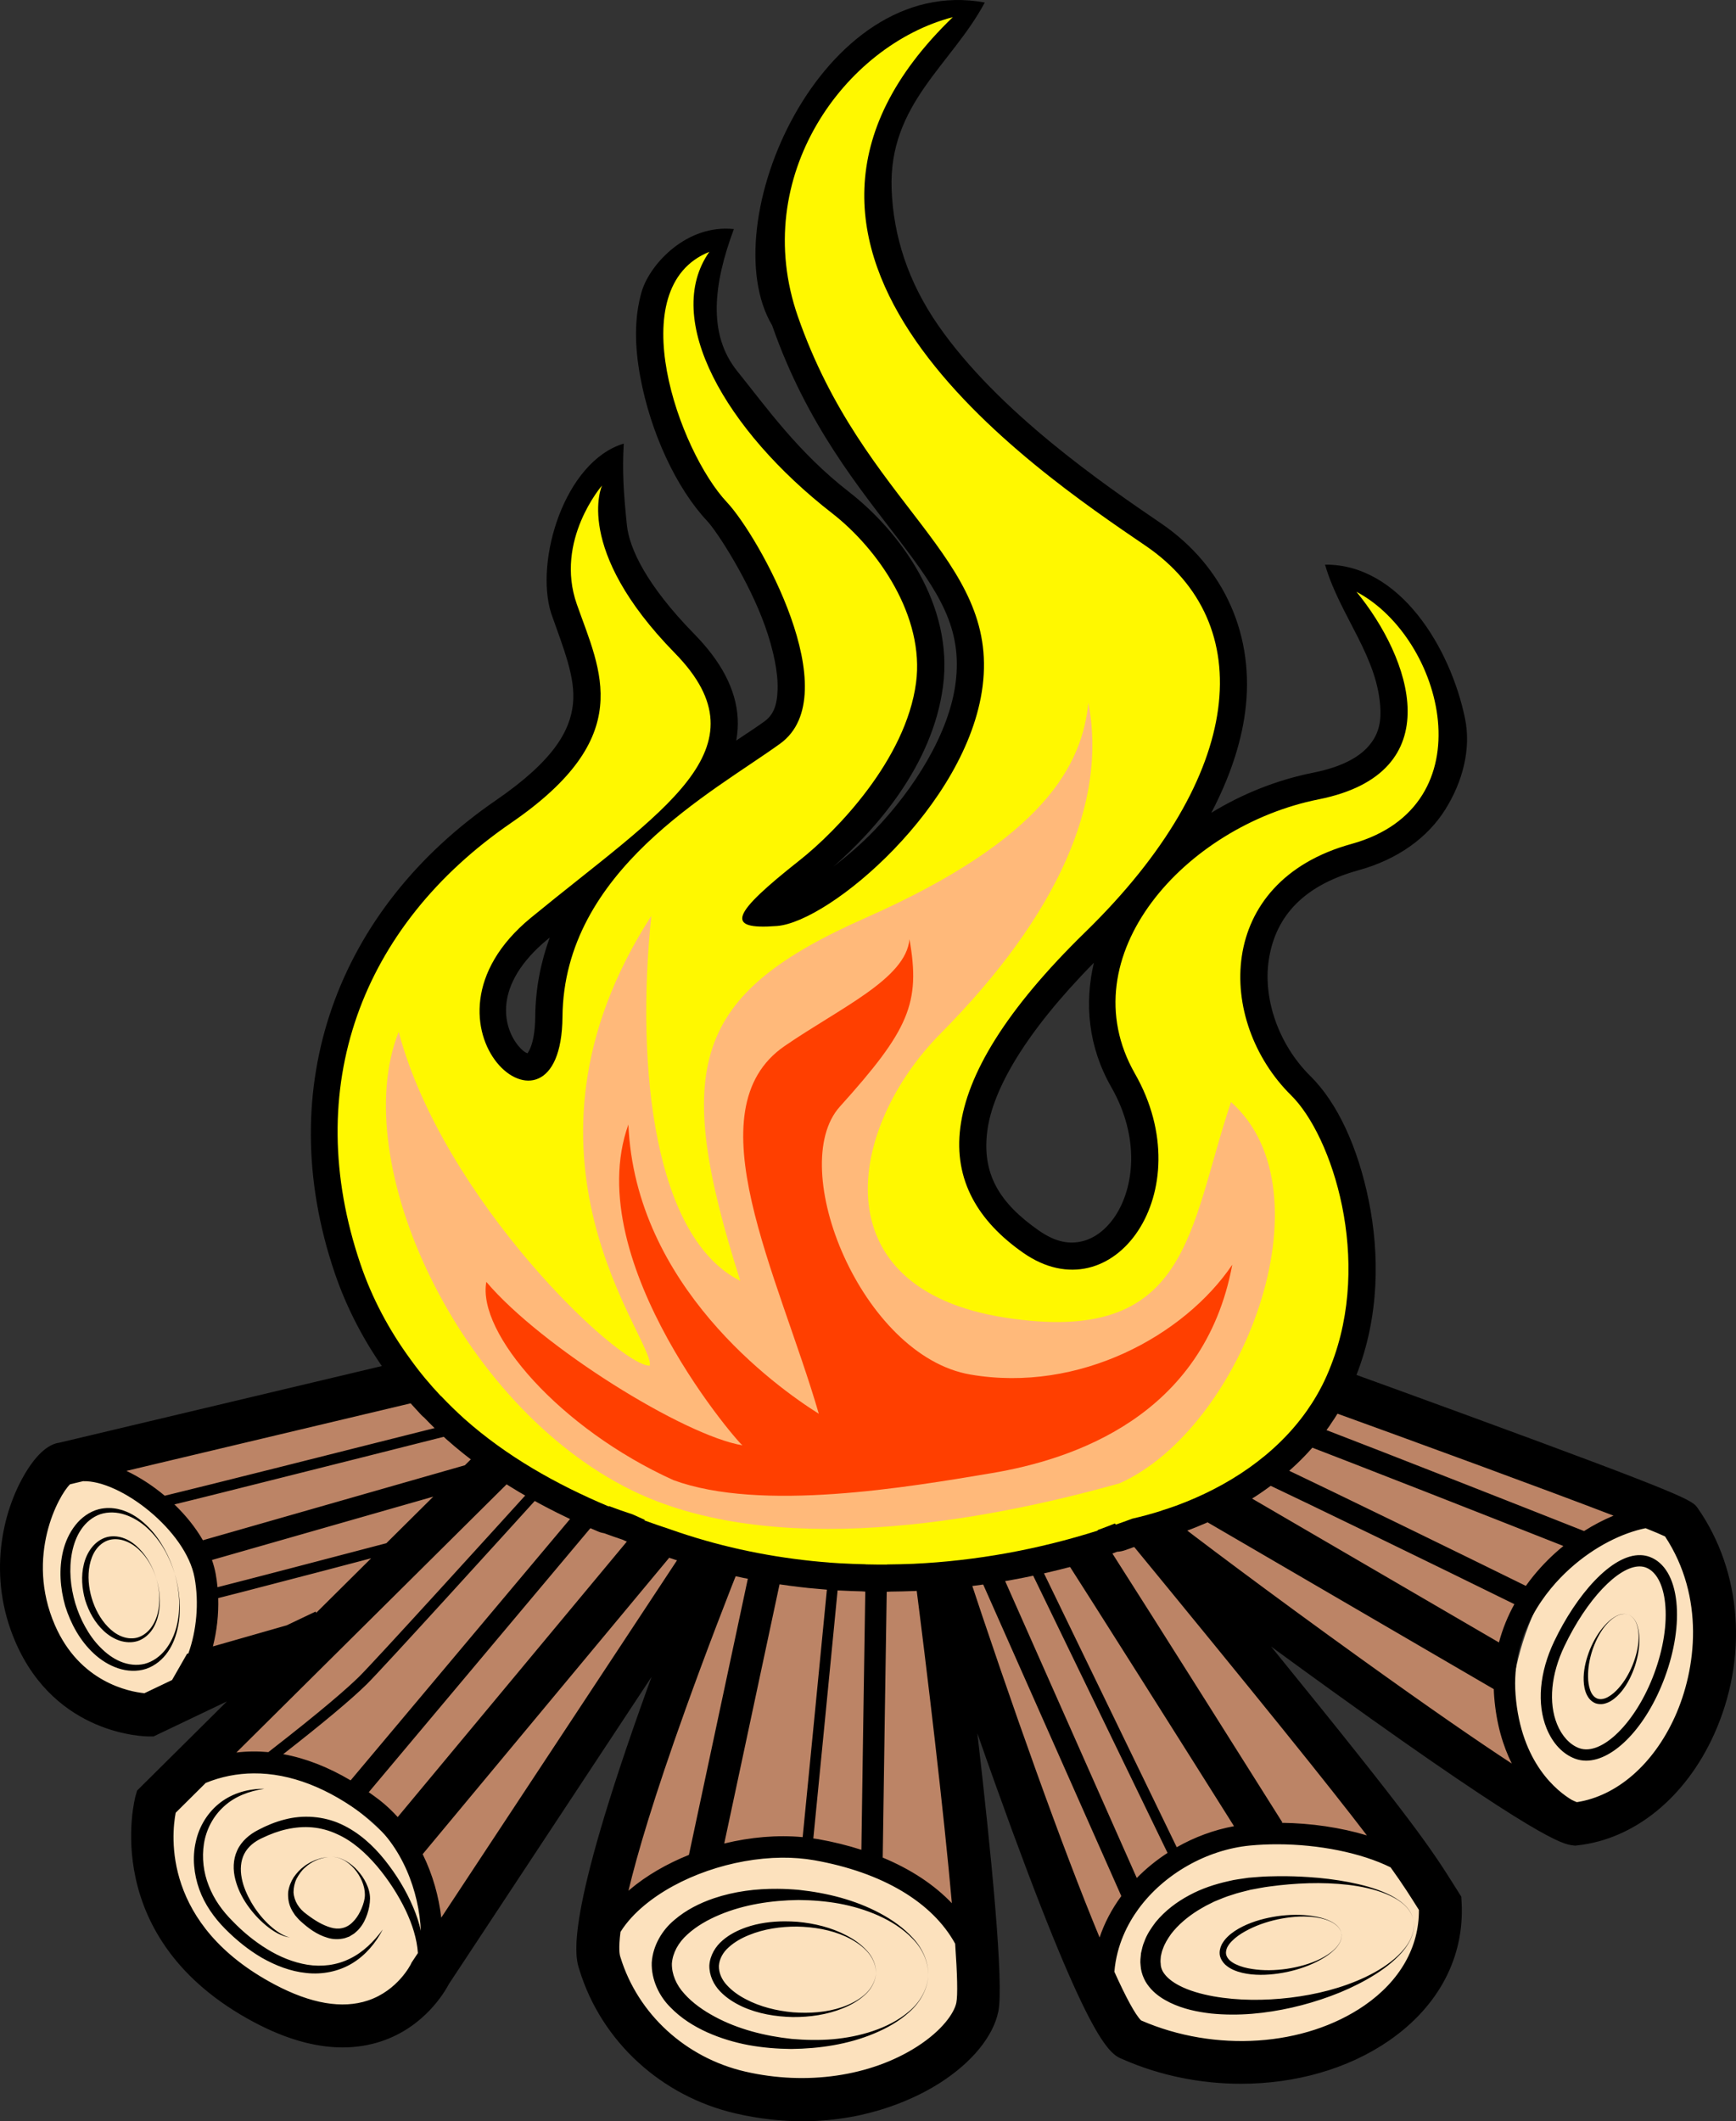 <?xml version="1.0" encoding="UTF-8"?>
<!DOCTYPE svg PUBLIC "-//W3C//DTD SVG 1.1//EN" "http://www.w3.org/Graphics/SVG/1.1/DTD/svg11.dtd">
<svg version="1.1" xmlns="http://www.w3.org/2000/svg" xmlns:xlink="http://www.w3.org/1999/xlink" x="0" y="0" width="1076.365" height="1315.04" viewBox="0, 0, 1076.365, 1315.04">
  <rect x="0" y="0" width="1076.365" height="1315.04" fill="#333333" stroke="none"/>
  <g id="Layer_1">
    <path d="M311.704,840.5 L45.908,903.58 L105.22,937.36 L126.984,972.64 L126.984,1018.452 L117.984,1046.236 L173.548,1043.22 L120.892,1092.984 L180.296,1094.28 L235.124,1122.064 L267.408,1170.876 L278.86,1207.328 L292.936,1188.908 L408.564,1009.436 L422.828,1022.204 L368.764,1189.656 L402.548,1170.876 L455.876,1148.344 L506.936,1146.86 L559.5,1163.36 L609.048,1212.172 L594.032,1032.72 L680.392,1234.704 L690.892,1194.908 L719.42,1159.608 L752.468,1142.344 L818.532,1136.344 L877.108,1152.86 L750.204,986.92 L960.452,1127.312 L940.172,1084.516 L931.908,1031.968 L943.172,994.42 L969.452,968.892 L1007.016,941.108 L1023.516,933.608 L750.204,842.752 z M311.704,840.5" fill="#BC8466"/>
    <path d="M893.736,1187.624 C903.408,1227.108 864.608,1269.72 807.048,1282.796 C749.484,1295.86 694.968,1274.452 685.28,1234.952 C675.592,1195.468 714.408,1152.86 771.968,1139.796 C829.532,1126.72 884.048,1148.14 893.736,1187.624 z M893.736,1187.624" fill="#FCE1BD"/>
    <path d="M1041.36,941.484 C1070.188,959.78 1075.876,1016.952 1054.08,1069.204 C1032.264,1121.452 991.22,1148.968 962.392,1130.688 C933.564,1112.408 927.876,1055.22 949.672,1002.952 C971.484,950.72 1012.532,923.188 1041.36,941.484" fill="#FCE1BD"/>
    <path d="M25.936,907.936 C1.736,926.764 1.28,977.548 24.92,1021.344 C48.564,1065.156 87.36,1085.392 111.564,1066.548 C135.764,1047.704 136.22,996.92 112.58,953.108 C88.936,909.328 50.14,889.092 25.936,907.936 z M25.936,907.936" fill="#FCE1BD"/>
    <path d="M90.516,1112.08 C75.172,1143.264 102.656,1193.936 151.92,1225.264 C201.204,1256.592 253.58,1256.72 268.92,1225.548 C284.28,1194.376 256.764,1143.704 207.516,1112.36 C158.248,1081.048 105.86,1080.908 90.516,1112.08" fill="#FCE1BD"/>
    <path d="M376.248,1215.484 C378.452,1259.08 431.688,1297.42 495.124,1301.108 C558.564,1304.828 608.188,1272.468 605.984,1228.86 C603.78,1185.264 550.548,1146.92 487.108,1143.236 C423.672,1139.548 374.032,1171.892 376.248,1215.484" fill="#FCE1BD"/>
    <path d="M248.344,844.108 L36.828,894.376 C33.204,894.86 25.36,897.204 15.764,913.14 C1.264,937.28 -7.968,977.484 9.608,1018 C34.656,1075.812 89.86,1076.484 92.188,1076.484 L95.204,1076.484 L140.688,1054.78 L85.016,1110.032 L84.048,1113.36 C83.796,1114.236 59.936,1201.92 157.764,1253.78 C177.264,1264.092 195.548,1269.28 212.436,1269.28 C220.86,1269.28 228.92,1267.984 236.608,1265.408 C263.092,1256.548 275.656,1235.08 278.328,1229.968 L403.984,1039.564 C403.064,1042.092 402.14,1044.64 401.204,1047.204 C349.532,1190.468 356.484,1213.048 359.328,1221.408 C372.936,1265.532 409.984,1299.532 456.032,1310.188 C470.936,1313.64 484.812,1315.048 497.564,1315.048 C540.048,1315.048 570.048,1299.436 582.876,1291.22 C602.624,1278.58 615.78,1262.484 618.984,1247.064 C622.564,1229.86 614.624,1149.312 606,1074.58 C609.608,1084.908 613.328,1095.452 617.108,1106 C674.688,1266.78 687.688,1273.248 696.108,1276.608 C719.236,1286.796 744.548,1291.812 769.436,1291.812 C802.908,1291.812 835.608,1282.752 861.172,1265.108 C892.108,1243.736 908.108,1213.248 906.236,1179.248 L906.032,1175.812 L902.532,1170.236 C887.312,1146.048 877.984,1131.204 788.108,1020.752 C802.312,1031.156 815.892,1041.016 826.844,1048.892 C955.188,1141.22 969,1143.156 974.892,1143.968 L976.564,1144.188 L978.236,1144 C1013.484,1140.064 1045.064,1114.344 1062.752,1075.248 C1084.032,1028.124 1080.156,974.36 1052.592,934.908 C1049.264,930.156 1047.752,927.968 908.624,876.984 C879.764,866.408 851.14,856 827.516,847.468 L827.048,847.936 C823.86,856.264 819.844,864.032 815.188,871.28 C881.328,895.204 957.376,923.08 1000.436,939.608 C994.328,942.156 988.156,945.344 982.156,949.156 C946.172,934.92 867.624,903.908 808.248,881.08 C805.36,884.796 802.264,888.376 799.016,891.796 C848.188,910.704 915.188,936.984 969.36,958.42 C967.564,959.876 965.78,961.376 964.048,962.968 C958.704,967.812 952.188,974.564 946.064,983.156 C905.032,962.968 836.172,929.248 784.86,904.892 C780.984,908.064 776.936,911.064 772.764,913.892 C819.532,936.08 886.5,968.688 938.952,994.484 C935.064,1001.532 931.704,1009.452 929.392,1018.22 L761.936,920.64 C752.64,926.032 742.86,930.64 732.828,934.484 L926.188,1047.156 C926.236,1048.656 926.296,1050.172 926.42,1051.704 C927.752,1068.86 931.968,1082.5 937.344,1093.296 C917.048,1080 887.14,1059.468 843.032,1027.736 C787.656,987.92 738.236,950.78 722.344,938.204 C715.876,940.312 709.344,942.108 702.78,943.608 C699.656,944.78 696.516,945.908 693.376,947 C782.064,1054.936 824.484,1107.656 847.516,1137.844 C831.264,1132.936 812.86,1130.248 794.64,1130.032 L795.08,1129.752 C785.312,1114.22 719.28,1009.28 681.92,950.828 C673.108,953.64 664.204,956.172 655.204,958.452 C681.532,999.564 728.516,1073.952 765.124,1132.124 C752.764,1134.392 740.656,1138.876 729.608,1145.172 L640.764,961.892 C638.516,962.376 636.28,962.828 634.048,963.296 L723.908,1148.688 C716.968,1153.188 710.548,1158.408 704.828,1164.236 L617.108,966.392 C612.564,967.14 608.016,967.796 603.452,968.408 L695.248,1175.452 C695.204,1175.484 695.172,1175.548 695.14,1175.58 C689.22,1183.672 684.752,1192.22 681.78,1201.108 C659.108,1146.532 627.172,1057.156 598.156,969.064 C587.656,970.328 577.108,971.22 566.548,971.72 C575.108,1038.188 585.124,1122.812 590.188,1179.892 C579.248,1168.42 564.78,1158.844 547.312,1151.592 C548.048,1100.08 549.236,1020.296 550.016,972.188 C545.592,972.22 541.156,972.172 536.72,972.064 C535.828,1026.28 534.516,1117.656 534.08,1146.764 C525.688,1144.064 516.752,1141.844 507.264,1140.156 C506.28,1139.984 505.28,1139.86 504.28,1139.72 C507.108,1111.048 515.532,1025.408 520.752,971.408 C518.532,971.264 516.312,971.124 514.108,970.952 C508.892,1024.892 500.484,1110.408 497.672,1138.908 C482,1137.436 465.264,1138.908 449.048,1142.86 L486.392,967.86 C479.796,966.892 473.248,965.752 466.72,964.436 L427.156,1149.908 C413.548,1155.392 400.952,1162.608 390.548,1171.376 C390.236,1171.64 389.936,1171.908 389.656,1172.172 C395.092,1149.328 405.468,1114.14 424.876,1060.064 C437.764,1024.08 451.296,989.156 461.564,963.376 C450.312,960.968 439.156,958.048 428.14,954.608 L273.592,1188.828 C272.108,1175.984 268.392,1162.264 262.064,1149.468 L424.968,953.64 C421.58,952.548 418.204,951.436 414.844,950.248 C409.236,948.392 403.64,946.42 398.048,944.392 L246.592,1126.468 C243.172,1122.688 239.452,1119.156 235.36,1115.968 C233.108,1114.236 230.876,1112.624 228.64,1111.048 L375.876,935.688 C371.624,933.908 367.392,932.032 363.188,930.092 L217.392,1103.72 C203.408,1095.42 189.376,1089.984 175.608,1087.468 C200.42,1068.108 217.844,1053.516 227.408,1044.108 C237.312,1034.328 311.188,952.984 341.688,919.344 C339.688,918.264 337.672,917.204 335.672,916.08 C304.64,950.312 232.28,1029.952 222.736,1039.36 C215.78,1046.204 200.328,1059.876 166.392,1086.204 C159.688,1085.592 153.08,1085.656 146.564,1086.452 L324.78,909.608 C317.092,904.844 309.608,899.752 302.42,894.296 L288.236,908.376 L125.796,954.86 C121.204,946.86 115.08,939.328 108.14,932.64 C114,931.236 122.64,929.08 135.548,925.86 C158.108,920.236 188.108,912.688 218.092,905.124 C244.764,898.42 271.064,891.764 292.436,886.36 C290.36,884.64 288.28,882.876 286.264,881.08 C214.236,899.264 125.248,921.704 102.14,927.264 C94.64,920.968 86.484,915.704 78.376,911.86 L270.936,866.092 C264.672,859.408 258.752,852.312 253.28,844.78 z M51.452,918.248 C74.624,917.484 115.296,948.828 120.64,978.108 C123.516,993.672 121.844,1011.08 116.78,1025.032 L115.968,1025.264 L106.672,1041.516 L89.548,1049.688 C80.344,1048.78 49.468,1043.064 34.016,1007.42 C15.564,964.844 36.376,926.952 43.436,920.156 z M268.64,927.828 L239.564,956.688 C198.58,967.468 153.548,979.236 134.86,983.968 C134.58,981.188 134.248,978.42 133.736,975.704 C133.204,972.812 132.408,969.936 131.42,967.092 z M67.764,934.876 C65.58,934.844 63.376,935.08 61.204,935.624 C55.452,937.14 50.376,940.86 46.736,945.5 C43.064,950.172 40.58,955.64 39.172,961.296 C36.36,972.672 37.296,984.58 40.436,995.656 C43.876,1006.64 49.58,1017.108 58.156,1025.092 C62.436,1029.064 67.5,1032.296 73.124,1034.204 C78.72,1036.092 84.984,1036.42 90.64,1034.564 C96.264,1032.624 100.952,1028.672 104.14,1023.952 C107.392,1019.248 109.28,1013.828 110.392,1008.376 C111.516,1002.892 111.688,997.28 111.296,991.764 C110.92,986.236 109.876,980.764 108.312,975.468 C111.312,986.08 112.204,997.468 109.516,1008.172 C108.188,1013.484 105.844,1018.564 102.516,1022.764 C99.172,1026.952 94.72,1030.14 89.72,1031.468 C84.688,1032.704 79.42,1032.032 74.672,1030.048 C69.908,1028.08 65.688,1024.844 62.048,1021.092 C58.36,1017.376 55.312,1013.016 52.764,1008.408 C50.188,1003.796 48.172,998.876 46.64,993.812 C43.688,983.672 42.64,972.844 44.64,962.532 C45.656,957.42 47.408,952.408 50.328,948.156 C53.204,943.892 57.264,940.452 62.14,938.736 C67.032,937.124 72.516,937.328 77.592,939.032 C82.672,940.72 87.408,943.704 91.436,947.408 C99.532,954.908 105.016,964.936 108.312,975.468 C106.736,970.156 104.608,965.016 101.892,960.172 C99.204,955.328 96,950.736 92.064,946.752 C88.156,942.796 83.624,939.28 78.312,937.108 C75.032,935.736 71.42,934.936 67.764,934.876 z M1020.312,947.392 C1025.828,949.608 1029.952,951.344 1032.376,952.5 C1057.108,990.016 1051.876,1034.64 1038.484,1064.296 C1025.14,1093.796 1002.548,1113.392 977.688,1117.236 C976.952,1116.952 975.936,1116.516 974.564,1115.844 C966.016,1110.764 943,1093.328 939.688,1050.672 C936.688,1011.984 959.264,985.28 973,972.812 C988.764,958.484 1006.312,950.22 1020.312,947.392 z M70.624,952.408 C69.188,952.376 67.764,952.548 66.344,952.892 C62.608,953.892 59.296,956.312 56.92,959.328 C54.532,962.36 52.92,965.92 52.016,969.608 C50.172,977.016 50.796,984.764 52.812,991.968 C55.064,999.108 58.78,1005.936 64.376,1011.14 C67.156,1013.704 70.436,1015.828 74.108,1017.064 C77.752,1018.28 81.828,1018.5 85.5,1017.296 C89.172,1016.032 92.22,1013.452 94.296,1010.392 C96.408,1007.328 97.64,1003.796 98.36,1000.248 C99.752,993.092 99.032,985.72 97.016,978.812 C98.952,985.736 99.532,993.156 97.78,1000.108 C96.92,1003.564 95.408,1006.892 93.236,1009.608 C91.064,1012.344 88.156,1014.408 84.908,1015.28 C81.64,1016.08 78.188,1015.64 75.108,1014.344 C72,1013.08 69.264,1010.968 66.892,1008.532 C62.14,1003.608 58.86,997.344 56.876,990.764 C54.936,984.172 54.264,977.108 55.564,970.42 C56.236,967.08 57.376,963.812 59.264,961.048 C61.14,958.28 63.78,956.048 66.952,954.92 C70.14,953.86 73.72,954.016 77.016,955.108 C80.328,956.22 83.408,958.14 86.016,960.58 C91.296,965.452 94.876,971.968 97.016,978.828 C94.92,971.952 91.5,965.376 86.42,960.156 C83.892,957.564 80.936,955.28 77.484,953.86 C75.344,952.968 73,952.452 70.624,952.408 z M1017.328,964.092 C999.14,963.42 977.204,989.108 963.64,1017.548 C954.484,1036.704 952.764,1056.376 958.936,1071.532 C962.704,1080.812 969,1087.468 976.64,1090.296 C978.844,1091.108 981.124,1091.5 983.468,1091.5 C1000.592,1091.5 1020.892,1070.592 1032.264,1039.752 C1038.296,1023.42 1040.828,1006.844 1039.392,993.092 C1037.86,978.468 1031.968,968.548 1022.844,965.172 C1021.064,964.516 1019.22,964.156 1017.328,964.092 z M230.124,966.032 L196.064,999.844 L195.688,999.064 L177.78,1007.592 L132,1020.688 C134.436,1011.188 135.608,1000.908 135.296,990.72 C138.844,989.828 143.64,988.608 150.236,986.908 C163.908,983.376 182.092,978.624 200.248,973.892 C210.484,971.204 220.72,968.5 230.124,966.032 z M1016.548,971.08 C1017.92,971.08 1019.204,971.296 1020.408,971.736 C1026.828,974.108 1031.188,982.156 1032.408,993.812 C1033.752,1006.532 1031.376,1021.984 1025.704,1037.312 C1014.5,1067.688 993.108,1088.92 979.064,1083.72 C973.376,1081.624 968.392,1076.22 965.42,1068.908 C960,1055.564 961.656,1037.936 969.952,1020.564 C983.86,991.42 1003.392,971.08 1016.548,971.08 z M1007.516,1000.564 C1005.376,1000.42 1003.204,1001.156 1001.392,1002.248 C998.892,1003.704 996.72,1005.656 994.812,1007.828 C990.952,1012.124 988.016,1017.22 985.796,1022.592 C983.656,1027.984 982.092,1033.704 981.908,1039.656 C981.844,1042.64 982.064,1045.688 983.048,1048.656 C983.516,1050.14 984.264,1051.564 985.248,1052.908 C986.28,1054.22 987.688,1055.312 989.312,1055.968 C991,1056.532 992.764,1056.608 994.408,1056.28 C996,1055.908 997.532,1055.312 998.844,1054.468 C1001.516,1052.86 1003.656,1050.688 1005.548,1048.392 C1009.264,1043.736 1011.812,1038.392 1013.688,1032.892 C1015.484,1027.36 1016.564,1021.592 1016.436,1015.796 C1016.392,1012.936 1016.016,1010.032 1015.064,1007.312 C1014.172,1004.608 1012.36,1002.016 1009.624,1000.968 C1012.36,1002.064 1014.092,1004.64 1014.936,1007.36 C1015.844,1010.08 1016.064,1012.968 1016,1015.796 C1015.812,1021.516 1014.296,1027.092 1012.204,1032.344 C1010.048,1037.564 1007.188,1042.516 1003.484,1046.64 C1001.656,1048.704 999.58,1050.548 997.312,1051.844 C995.064,1053.204 992.516,1053.78 990.408,1053.016 C988.312,1052.22 986.752,1050.14 985.92,1047.64 C985.064,1045.188 984.672,1042.436 984.64,1039.688 C984.516,1034.14 985.532,1028.516 987.28,1023.14 C989.108,1017.78 991.58,1012.564 995.14,1008.108 C996.952,1005.908 999,1003.844 1001.436,1002.376 C1003.844,1000.876 1006.86,1000.048 1009.624,1000.968 C1008.936,1000.736 1008.236,1000.592 1007.516,1000.564 z M157.264,1099.376 C179.764,1099.22 203.656,1108.28 227.204,1126.5 C249.672,1143.892 259.876,1173.108 260.936,1197 C259.844,1192.048 258.236,1187.22 256.264,1182.564 C251.796,1171.908 245.72,1162.064 238.532,1153.048 C231.344,1144.048 222.436,1135.92 211.532,1130.892 C200.656,1125.876 187.876,1124.952 176.452,1128 C170.704,1129.452 165.264,1131.72 160.14,1134.42 C154.876,1137.08 149.704,1141.328 147.08,1147.14 C144.376,1152.908 144.42,1159.42 145.908,1165.14 C147.376,1170.908 150,1176.188 153.28,1180.92 C156.58,1185.656 160.452,1189.936 164.86,1193.592 C169.204,1197.172 174.264,1200.436 179.92,1201.14 C177.156,1200.548 174.656,1199.204 172.36,1197.656 C170.048,1196.108 167.908,1194.328 165.92,1192.376 C161.952,1188.5 158.564,1184.08 155.796,1179.328 C153.08,1174.564 150.828,1169.5 149.86,1164.248 C148.844,1159.048 149.188,1153.688 151.468,1149.248 C153.752,1144.812 157.828,1141.592 162.656,1139.408 C167.564,1137.048 172.656,1135.14 177.892,1133.984 C183.092,1132.86 188.42,1132.392 193.64,1132.876 C198.892,1133.344 204,1134.736 208.796,1136.952 C218.516,1141.22 226.72,1148.672 233.796,1156.952 C240.844,1165.36 246.936,1174.688 251.672,1184.592 C255.532,1192.86 258.5,1201.72 259.108,1210.78 L255.156,1216.752 L254.752,1217.64 C254.656,1217.796 246.672,1233.984 228.156,1240.172 C212.22,1245.516 192.736,1242.172 170.248,1230.248 C100.58,1193.328 106.296,1137.532 108.936,1123.78 L127.564,1105.296 C137.064,1101.42 147.016,1099.452 157.264,1099.376 z M163.796,1108.984 C154.408,1108.828 144.624,1111.408 136.764,1117.36 C128.936,1123.28 123.376,1132.248 121.36,1141.984 C119.14,1151.704 120.248,1161.984 123.548,1171.28 C126.892,1180.608 132.844,1188.952 139.624,1195.796 C146.408,1202.624 153.952,1208.796 162.36,1213.704 C170.78,1218.484 180.092,1222.156 189.92,1223.14 C199.72,1224.248 209.952,1222.236 218.328,1217.172 C226.72,1212.108 233.016,1204.468 237.344,1196.14 C231.78,1203.704 224.984,1210.408 216.764,1214.328 C208.64,1218.36 199.408,1219.42 190.58,1218.016 C181.764,1216.564 173.264,1213.064 165.564,1208.296 C157.828,1203.548 150.72,1197.72 144.376,1191.14 C137.876,1184.688 132.672,1177.42 129.452,1169.08 C126.156,1160.828 125.08,1151.72 126.452,1142.968 C127.844,1134.236 132.14,1125.92 138.844,1119.892 C145.5,1113.72 154.5,1110.296 163.796,1108.984 z M792.236,1143.344 C817.516,1143.392 843.736,1148.532 862.204,1157.64 C869.984,1168.468 874.532,1175.72 879.764,1184.032 C879.908,1207.108 868.016,1228.032 846.048,1243.22 C808.952,1268.828 753.392,1272.532 707.484,1252.532 C703.812,1248.86 698.092,1238.22 690.936,1222.36 C692.344,1205.72 699.236,1192.516 705.876,1183.42 C721.704,1161.764 748.188,1146.72 774.984,1144.124 C780.608,1143.58 786.392,1143.328 792.236,1143.344 z M205.936,1151.14 C212.22,1151.312 217.532,1155.532 221.092,1160.296 C224.608,1165.14 226.876,1171.236 226.092,1176.752 C225.656,1179.532 224.624,1182.344 223.376,1184.892 C222.14,1187.452 220.532,1189.812 218.64,1191.624 C214.892,1195.468 209.952,1196.452 204.892,1194.892 C199.796,1193.408 194.764,1190.28 190.092,1186.688 C185.484,1183.42 182.328,1178.688 182,1173.064 C182.016,1170.264 182.592,1167.392 183.86,1164.72 C185.264,1162.188 186.92,1159.592 189.264,1157.656 C193.108,1154.092 198.22,1151.86 203.5,1151.296 C201.248,1151.484 199.016,1151.844 196.892,1152.672 C195.392,1153.064 194.032,1153.828 192.608,1154.436 C191.28,1155.236 189.876,1155.936 188.672,1156.936 C186.108,1158.752 183.984,1161.124 182.14,1163.736 C180.392,1166.452 179.172,1169.548 178.672,1172.892 C178.436,1176.236 178.876,1179.764 180.344,1182.92 C181.032,1184.484 182.032,1185.908 182.968,1187.344 C184.092,1188.564 185.172,1190 186.408,1191.048 C191.092,1195.296 196.392,1199.36 203.14,1201.312 C206.42,1202.36 210.312,1202.452 213.892,1201.5 C214.78,1201.204 215.672,1200.908 216.548,1200.564 L218.908,1199.108 C219.752,1198.688 220.328,1197.984 221.032,1197.42 C221.72,1196.828 222.344,1196.22 222.876,1195.516 C225.188,1192.86 226.64,1189.752 227.704,1186.656 C228.752,1183.516 229.376,1180.328 229.436,1176.984 C229.436,1173.564 228.436,1170.392 227.064,1167.516 C225.72,1164.624 223.876,1162.048 221.812,1159.704 C219.764,1157.36 217.344,1155.36 214.672,1153.796 C212.016,1152.264 209.032,1151.172 205.936,1151.14 z M484.64,1151.64 C491.64,1151.58 498.452,1152.108 504.936,1153.248 C547.436,1160.828 578.188,1179.436 592.22,1204.968 C593.532,1223.72 593.908,1236.908 592.936,1241.64 C591.656,1247.78 584.484,1258.592 568.532,1268.812 C539.704,1287.236 499.908,1293.016 462.032,1284.248 C425.124,1275.72 395.5,1248.58 384.704,1213.392 L384.58,1212.984 C384.156,1211.736 383.408,1207.892 384.72,1197.672 C388.752,1191.204 394.156,1185.72 399.108,1181.564 C420.86,1163.236 454.328,1151.936 484.64,1151.64 z M792.92,1163.124 C790.86,1163.14 788.78,1163.172 786.704,1163.248 C782.564,1163.312 778.36,1163.796 774.156,1164.08 C770,1164.764 765.752,1165.124 761.624,1166.22 C753.328,1168.064 745.064,1170.764 737.376,1174.936 C729.672,1179.048 722.42,1184.452 716.564,1191.564 C713.796,1195.236 711.124,1199.108 709.484,1203.72 C708.5,1205.92 708.016,1208.392 707.468,1210.812 C707.22,1213.328 706.828,1215.86 707.204,1218.484 C707.328,1221.016 708.08,1223.92 709.22,1226.408 C710.344,1228.968 711.952,1231.14 713.672,1233.064 C717.172,1236.908 721.296,1239.452 725.42,1241.5 C733.736,1245.5 742.36,1247.264 750.876,1248.248 C767.952,1249.968 784.828,1248.236 801.08,1244.564 C809.204,1242.72 817.204,1240.328 824.968,1237.468 C832.764,1234.624 840.296,1231.172 847.5,1227.108 C854.656,1223.048 861.532,1218.36 867.28,1212.452 C870.172,1209.532 872.688,1206.22 874.484,1202.516 C876.296,1198.844 877.124,1194.624 876.408,1190.592 C877.092,1194.64 876.22,1198.844 874.376,1202.468 C872.548,1206.14 869.892,1209.312 866.968,1212.156 C861.08,1217.796 854.016,1222.092 846.704,1225.608 C831.984,1232.58 816,1236.484 800.016,1238.436 C784.016,1240.328 767.796,1240.328 752.392,1237.608 C744.752,1236.204 737.204,1234.14 730.844,1230.764 C727.688,1229.092 724.86,1227.08 722.876,1224.796 C721.892,1223.656 721.032,1222.484 720.532,1221.264 C720.016,1220.032 719.672,1218.92 719.656,1217.344 C719.392,1215.908 719.656,1214.328 719.752,1212.78 C720.14,1211.22 720.36,1209.64 721.064,1208.08 C722.124,1204.936 724.016,1201.908 726.08,1198.984 C730.452,1193.264 736.296,1188.36 742.752,1184.312 C744.408,1183.36 746.032,1182.328 747.752,1181.42 L752.936,1178.828 C756.532,1177.36 760.124,1175.78 763.908,1174.688 C767.624,1173.36 771.532,1172.564 775.376,1171.532 C779.312,1170.86 783.172,1169.984 787.22,1169.5 C803.248,1167.344 819.64,1166.624 835.844,1168.468 C843.92,1169.452 851.984,1171.092 859.532,1174.188 C863.296,1175.752 866.936,1177.72 870.064,1180.36 C873.156,1183 875.64,1186.516 876.408,1190.592 C875.672,1186.516 873.236,1182.952 870.14,1180.28 C867.032,1177.592 863.484,1175.452 859.72,1173.78 C852.22,1170.408 844.188,1168.328 836.108,1166.764 C828,1165.236 819.796,1164.204 811.532,1163.688 C805.36,1163.264 799.156,1163.08 792.92,1163.124 z M482.124,1170.952 C468.844,1170.844 455.436,1172.484 442.484,1176.86 C433.908,1179.812 425.452,1183.968 418.124,1190.264 C410.764,1196.344 404.812,1205.892 404.092,1216.656 C403.764,1227.436 408.78,1237.516 415.532,1244.264 C422.236,1251.22 430.236,1256.172 438.5,1259.92 C446.796,1263.624 455.452,1266.204 464.188,1267.844 C472.952,1269.436 481.78,1270.14 490.58,1270.236 C508.124,1270.032 525.736,1267.42 541.812,1260.72 C549.828,1257.392 557.5,1253.108 563.892,1247.264 C570.344,1241.564 574.984,1233.548 575.564,1224.908 C574.92,1233.548 570.204,1241.5 563.608,1246.936 C557.08,1252.516 549.28,1256.392 541.22,1259.124 C533.124,1261.844 524.704,1263.468 516.248,1264.204 C507.78,1264.908 499.28,1264.736 490.876,1264 C474.14,1262.172 457.592,1257.984 443.248,1250.248 C436.092,1246.42 429.452,1241.752 424.408,1236.108 C419.236,1230.532 416.452,1223.78 416.58,1217.264 C417.08,1210.752 420.516,1204.328 426.188,1199.264 C431.764,1194.14 438.812,1190.108 446.28,1187 C461.328,1180.704 478.204,1178.108 495.032,1177.892 C503.452,1177.952 511.92,1178.608 520.296,1180.108 C528.64,1181.656 536.86,1184.08 544.656,1187.548 C552.42,1191.048 559.812,1195.656 565.764,1201.844 C571.812,1207.876 575.764,1216.248 575.564,1224.908 C575.812,1216.264 571.952,1207.844 566.108,1201.532 C560.28,1195.092 553.064,1190.08 545.42,1186 C530.048,1177.796 512.78,1173.484 495.312,1171.608 C490.952,1171.22 486.548,1170.984 482.124,1170.952 z M802.952,1187.08 C799.264,1187.108 795.564,1187.408 791.908,1187.92 C784.592,1189.048 777.312,1190.936 770.516,1194.28 C767.156,1195.968 763.876,1197.984 761.048,1200.764 C759.64,1202.14 758.392,1203.764 757.408,1205.64 C756.5,1207.58 755.952,1209.86 756.328,1212.156 C756.796,1214.452 758.092,1216.408 759.608,1217.892 C761.172,1219.312 762.92,1220.408 764.72,1221.204 C768.328,1222.812 772.124,1223.564 775.876,1223.984 C783.392,1224.736 790.876,1223.968 798.108,1222.484 C805.344,1220.908 812.392,1218.484 818.828,1214.892 C822.048,1213.124 825.108,1211.016 827.672,1208.376 C828.984,1207.092 830.08,1205.592 830.908,1203.952 C831.656,1202.28 832.064,1200.436 831.752,1198.608 C832.032,1200.436 831.608,1202.264 830.844,1203.92 C830,1205.548 828.892,1207 827.564,1208.264 C824.968,1210.844 821.812,1212.764 818.58,1214.408 C812.032,1217.624 804.908,1219.468 797.764,1220.564 C790.592,1221.58 783.312,1221.752 776.296,1220.64 C772.812,1220.108 769.36,1219.236 766.312,1217.78 C764.78,1217.08 763.408,1216.156 762.264,1215.108 C761.204,1214.032 760.452,1212.796 760.188,1211.468 C759.984,1210.14 760.264,1208.72 760.876,1207.328 C761.58,1205.952 762.532,1204.608 763.736,1203.42 C766.08,1201 769,1198.968 772.108,1197.264 C778.296,1193.796 785.188,1191.42 792.248,1189.876 C799.328,1188.408 806.64,1187.656 813.908,1188.392 C817.5,1188.796 821.14,1189.5 824.468,1191.016 C826.14,1191.736 827.688,1192.736 829.048,1193.952 C830.344,1195.22 831.376,1196.796 831.752,1198.608 C831.408,1196.796 830.392,1195.188 829.108,1193.892 C827.764,1192.656 826.204,1191.624 824.532,1190.86 C821.204,1189.28 817.608,1188.392 813.984,1187.844 C810.328,1187.264 806.64,1187.032 802.952,1187.08 z M486.392,1191.108 C478.392,1191.14 470.312,1192.172 462.548,1194.86 C457.436,1196.688 452.376,1199.14 448.032,1202.92 C443.704,1206.564 440.248,1212.108 439.812,1218.376 C439.672,1224.64 442.564,1230.5 446.516,1234.548 C450.484,1238.704 455.264,1241.64 460.204,1243.968 C470.156,1248.484 480.92,1250.204 491.532,1250.452 C502.14,1250.516 512.812,1249 522.608,1245.016 C527.484,1243.064 532.124,1240.42 536.032,1236.908 C540,1233.484 542.796,1228.592 543.14,1223.36 C542.72,1228.592 539.86,1233.392 535.876,1236.752 C531.92,1240.156 527.188,1242.5 522.312,1244.236 C512.452,1247.624 501.908,1248.248 491.672,1247.516 C481.436,1246.564 471.296,1244.092 462.436,1239.392 C458,1237.108 453.908,1234.204 450.72,1230.704 C447.452,1227.236 445.608,1222.908 445.736,1218.656 C446.032,1214.42 448.264,1210.28 451.86,1207.156 C455.376,1203.984 459.72,1201.484 464.344,1199.64 C473.624,1195.828 483.968,1194.312 494.236,1194.36 C504.484,1194.592 514.92,1196.248 524.408,1200.564 C529.092,1202.752 533.592,1205.548 537.204,1209.312 C540.828,1213.032 543.236,1218.092 543.14,1223.36 C543.312,1218.092 540.984,1212.952 537.376,1209.156 C533.828,1205.28 529.436,1202.22 524.78,1199.812 C515.42,1194.892 504.936,1192.36 494.376,1191.392 C491.736,1191.204 489.064,1191.108 486.392,1191.108 z M486.392,1191.108" fill="#000000"/>
    <path d="M590.812,10.624 C523.844,27.968 464.484,109.468 494.704,196.204 C535.736,313.968 619.436,345.5 609.236,425.452 C599.812,499.264 514.64,571.516 481.704,574.064 C448.752,576.624 453.812,566.484 496,533.156 C518.656,515.248 561.64,470.892 567.968,423.296 C573.408,382.328 544.656,340.516 515.936,318.188 C449.624,266.64 410.58,197.656 439.812,156.124 C384.892,178.092 420.908,279.672 450.752,311.408 C470.328,332.236 525.688,430.688 483.688,461.032 C441.672,491.392 349.548,539.564 348.752,630.436 C347.936,721.328 247.812,635.764 329.204,568.936 C410.608,502.108 476.72,464.436 418.484,404.936 C355.064,340.172 373.28,300.952 373.28,300.952 C373.28,300.952 343.736,335.032 357.64,374.58 C372.36,416.408 394.908,456.58 316.968,510.092 C223.892,573.984 186.28,674.264 223.532,783.764 C230.64,804.672 241.124,824.452 254.468,842.656 C260.28,850.78 266.64,858.392 273.392,865.516 L273.5,865.5 C278.08,870.344 282.892,875.032 287.92,879.58 C314.016,902.78 344.936,920.264 377.376,933.892 L377.564,933.672 C382.392,935.484 387.28,937.22 392.264,938.828 C394.764,939.984 397.296,941.124 399.828,942.236 L399.564,942.564 C404.892,944.484 410.248,946.36 415.592,948.108 C444,958.156 473.484,964.592 503.328,967.704 C507,968.08 510.656,968.42 514.328,968.688 C514.328,968.704 514.312,968.704 514.312,968.72 C516.532,968.892 518.752,969.032 520.952,969.156 C520.952,969.156 520.952,969.156 520.952,969.14 C520.984,969.156 521,969.156 521.016,969.156 C526.264,969.452 531.516,969.624 536.764,969.752 C536.764,969.764 536.764,969.796 536.764,969.812 C541.204,969.908 545.624,969.968 550.064,969.936 C550.064,969.908 550.064,969.876 550.064,969.86 C555.484,969.812 560.892,969.688 566.264,969.468 C605.08,967.656 643.704,960.592 680.656,948.86 C680.608,948.764 680.532,948.656 680.484,948.58 C684.172,947.248 687.764,945.892 691.28,944.452 C691.5,944.72 691.64,944.892 691.844,945.156 C695.28,943.952 698.704,942.752 702.08,941.468 C708.156,940.092 714.22,938.436 720.204,936.532 C720.188,936.516 720.172,936.484 720.172,936.484 C723.296,935.516 726.312,934.468 729.28,933.42 C761.36,921.624 791,902.108 810.408,874.42 C811.296,873.124 812.188,871.828 813.032,870.5 C813.032,870.516 813.032,870.516 813.048,870.516 C817.86,863.108 821.952,855.156 825.188,846.608 C851.032,781.108 826.064,704.22 800.548,679.048 C754.032,633.108 753.08,546.592 837.92,523.204 C922.752,499.796 895.064,395.392 841.032,366.876 C874.436,407.564 900.108,479.108 817.532,495.564 C734.984,512 662.092,592.736 703.688,665.592 C745.296,738.436 690.248,815.672 634.392,776.64 C578.516,737.624 573.484,674.796 673.016,577.72 C772.58,480.656 780.296,386.08 710.408,338.408 C640.5,290.764 439.812,156.124 590.812,10.608 z M590.812,10.624" fill="#FF3F00"/>
    <path d="M590.812,10.624 C523.844,27.968 464.484,109.468 494.704,196.204 C535.736,313.968 619.436,345.5 609.236,425.452 C599.812,499.264 514.64,571.516 481.704,574.064 C448.752,576.624 453.812,566.484 496,533.156 C518.656,515.248 561.64,470.892 567.968,423.296 C573.408,382.328 544.656,340.516 515.936,318.188 C449.624,266.64 410.58,197.656 439.812,156.124 C384.892,178.092 420.908,279.672 450.752,311.408 C470.328,332.236 525.688,430.688 483.688,461.032 C441.672,491.392 349.548,539.564 348.752,630.436 C347.936,721.328 247.812,635.764 329.204,568.936 C410.608,502.108 476.72,464.436 418.484,404.936 C355.064,340.172 373.28,300.952 373.28,300.952 C373.28,300.952 343.736,335.032 357.64,374.58 C372.36,416.408 394.908,456.58 316.968,510.092 C223.892,573.984 186.28,674.264 223.532,783.764 C230.64,804.672 241.124,824.452 254.468,842.656 C260.28,850.78 266.64,858.392 273.392,865.516 L273.5,865.5 C278.08,870.344 282.892,875.032 287.92,879.58 C314.016,902.78 344.936,920.264 377.376,933.892 L377.564,933.672 C382.392,935.484 387.28,937.22 392.264,938.828 C394.764,939.984 397.296,941.124 399.828,942.236 L399.564,942.564 C404.892,944.484 410.248,946.36 415.592,948.108 C444,958.156 473.484,964.592 503.328,967.704 C507,968.08 510.656,968.42 514.328,968.688 C514.328,968.704 514.312,968.704 514.312,968.72 C516.532,968.892 518.752,969.032 520.952,969.156 L520.952,969.14 C520.984,969.156 521,969.156 521.016,969.156 C526.264,969.452 531.516,969.624 536.764,969.752 L536.764,969.812 C541.204,969.908 545.624,969.968 550.064,969.936 L550.064,969.86 C555.484,969.812 560.892,969.688 566.264,969.468 C605.08,967.656 643.704,960.592 680.656,948.86 C680.608,948.764 680.532,948.656 680.484,948.58 C684.172,947.248 687.764,945.892 691.28,944.452 C691.5,944.72 691.64,944.892 691.844,945.156 C695.28,943.952 698.704,942.752 702.08,941.468 C708.156,940.092 714.22,938.436 720.204,936.532 L720.172,936.484 C723.296,935.516 726.312,934.468 729.28,933.42 C761.36,921.624 791,902.108 810.408,874.42 C811.296,873.124 812.188,871.828 813.032,870.5 C813.032,870.516 813.032,870.516 813.048,870.516 C817.86,863.108 821.952,855.156 825.188,846.608 C851.032,781.108 826.064,704.22 800.548,679.048 C754.032,633.108 753.08,546.592 837.92,523.204 C922.752,499.796 895.064,395.392 841.032,366.876 C874.436,407.564 900.108,479.108 817.532,495.564 C734.984,512 662.092,592.736 703.688,665.592 C745.296,738.436 690.248,815.672 634.392,776.64 C578.516,737.624 573.484,674.796 673.016,577.72 C772.58,480.656 780.296,386.08 710.408,338.408 C640.5,290.764 439.812,156.124 590.812,10.608 z M590.812,10.624" fill="#000000"/>
    <path d="M478.764,201.764 C500.296,263.564 533.344,303.108 557.752,335.22 C582.156,367.328 596.828,389.36 592.5,423.312 C588.5,454.564 567.032,488.92 542.14,514.764 C533.704,523.532 525.108,530.796 516.764,537.236 C542.484,514.672 578.124,475.016 584.688,425.516 C591.344,375.376 558.764,330.092 526.28,304.86 C494.736,280.344 475.172,252.5 457.14,230.124 C438.58,207.064 442.42,175.86 455.016,142.016 C426.344,138.936 403.452,162.908 397.968,180.408 C392.984,197.248 393.64,215.344 396.892,233.14 C403.392,268.704 419.704,303.032 438.452,322.968 C444.58,329.5 464.248,359.764 474.408,388.312 C479.484,402.58 482.452,416.764 482.14,427.28 C481.828,437.796 479.36,443.328 473.796,447.36 C469.392,450.548 462.22,455.28 456.484,459.092 C457.296,454.624 457.656,450.032 457.392,445.328 C456.392,427.156 446.844,409.78 430.532,393.124 C400.592,362.548 390.156,339.78 388.688,325.532 C386.592,305.188 385.752,291.764 386.752,275 C350.016,286.032 331.452,347.564 341.72,380.172 C349.408,402.048 356.936,420.032 355.264,436.236 C353.592,452.42 344.14,470.968 307.42,496.188 C209.296,563.548 168.172,673.452 207.548,789.188 C215.236,811.796 226.532,833.08 240.812,852.564 C247.092,861.328 253.92,869.5 261.124,877.108 C261.72,877.736 262.344,878.296 263,878.812 C267.376,883.36 271.876,887.828 276.624,892.108 C276.656,892.124 276.672,892.156 276.704,892.188 C304.608,916.984 337.172,935.312 370.844,949.436 C372.08,949.968 373.392,950.344 374.72,950.548 C378.436,951.92 382.172,953.248 385.984,954.5 C387.124,955.032 388.296,955.548 389.452,956.064 C390.796,957.064 392.264,957.876 393.844,958.436 C399.14,960.344 404.532,962.236 409.968,964.016 C409.984,964.032 410,964.032 410.016,964.032 C439.736,974.532 470.5,981.248 501.58,984.5 C501.608,984.5 501.64,984.5 501.672,984.5 C504.952,984.828 508.376,985.14 511.828,985.408 C512.22,985.468 512.608,985.516 512.984,985.532 C515.376,985.72 517.704,985.876 519.968,986 C520.344,986.032 520.72,986.048 521.092,986.032 C521.124,986.032 521.156,986.032 521.172,986.032 C525.704,986.28 530.156,986.436 534.58,986.548 C535.188,986.624 535.796,986.672 536.408,986.688 C540.92,986.78 545.516,986.844 550.188,986.812 C550.828,986.812 551.484,986.764 552.108,986.688 C557.08,986.624 562.032,986.532 566.968,986.328 C567,986.328 567.016,986.328 567.048,986.328 C607.392,984.452 647.436,977.108 685.764,964.936 C687.14,964.5 688.452,963.892 689.656,963.124 C690.656,962.764 691.624,962.376 692.608,962 C694.236,961.92 695.844,961.624 697.392,961.092 C700.656,959.952 704,958.764 707.376,957.5 C713.392,956.092 719.408,954.5 725.328,952.608 C725.828,952.436 726.312,952.264 726.78,952.064 C729.608,951.156 732.376,950.236 734.92,949.328 C734.984,949.296 735.048,949.28 735.108,949.264 C769.672,936.548 802.312,915.36 824.236,884.108 C824.248,884.08 824.28,884.048 824.296,884.016 C824.968,883.048 825.736,881.876 826.484,880.704 C826.5,880.704 826.5,880.688 826.516,880.672 C826.752,880.36 826.984,880.032 827.204,879.688 C832.608,871.376 837.248,862.392 840.908,852.736 C855.312,816.188 855.392,777.468 848.656,744.344 C841.936,711.22 829.312,683.72 812.408,667.032 C792.876,647.736 783.016,619.42 786.672,595.172 C790.312,570.936 805.14,549.752 842.408,539.468 C866.936,532.704 885.264,519.108 896.08,501.892 C906.892,484.656 912.248,464.296 908.344,445.376 C899.312,401.548 867.844,349.592 821.564,350.048 C830.592,381.608 854.92,407.532 855.908,440.5 C856.188,449.752 853.828,456.688 848.188,462.952 C842.564,469.22 832.42,475.392 814.236,479.016 C791.812,483.484 770.28,492.092 751.048,503.876 C762.092,482.736 769.248,461.936 771.968,441.796 C778.328,394.72 759.392,351.392 719.908,324.468 C684.86,300.58 618.984,255.5 581.64,201.592 C562.984,174.656 553.876,146.248 552.828,117.172 C550.936,64.392 590.032,40.08 610.592,1.548 C509.312,-17.124 441.392,138.908 478.764,201.764 z M525.86,79.28 C521.92,91.564 519.58,103.78 519.108,115.86 C517.592,154.452 532.532,189.968 553.908,220.812 C596.64,282.532 666.048,328.592 700.908,352.36 C731.312,373.092 743.452,400.892 738.532,437.28 C733.608,473.688 709.204,518.86 661.236,565.64 C610.064,615.548 583.688,657.876 578.688,696.812 C573.688,735.736 593.5,768.672 624.72,790.484 C641.908,802.484 661.28,806.452 678.484,802.436 C695.672,798.408 709.936,787.108 719.672,772.376 C739.156,742.876 742.016,698.656 718.344,657.22 C700.984,626.812 707.108,597 727.592,569.5 C746.704,543.828 779.236,523.016 813.58,514.296 C778.376,530.36 757.936,559.264 753.296,590.156 C747.828,626.5 761.704,664.392 788.688,691.048 C797.296,699.548 809.908,723.08 815.592,751.064 C821.264,779.048 820.908,811.5 809.5,840.42 C809.468,840.5 809.436,840.564 809.408,840.64 C806.64,847.936 803.124,854.736 798.984,861.14 C798.908,861.264 798.812,861.408 798.72,861.532 C798.156,862.436 797.42,863.516 796.58,864.736 C779.672,888.876 753.048,906.704 723.5,917.564 C723.484,917.58 723.468,917.58 723.452,917.58 C720.64,918.58 717.892,919.516 715.156,920.376 C714.908,920.452 714.656,920.532 714.408,920.624 C709.092,922.296 703.72,923.796 698.328,925.016 C697.592,925.188 696.86,925.408 696.14,925.672 C694.42,926.328 692.592,926.952 690.812,927.592 C688.796,927.64 686.796,928.064 684.92,928.828 C681.672,930.14 678.296,931.42 674.764,932.688 C674.092,932.936 673.452,933.22 672.812,933.548 C638.048,944.344 601.828,950.92 565.484,952.608 C560.328,952.828 555.156,952.936 549.952,952.984 C549.484,952.984 549.032,953 548.564,953.048 C545.248,953.064 541.892,953.032 538.452,952.952 C538.016,952.92 537.58,952.892 537.14,952.876 C532.108,952.764 527.124,952.592 522.236,952.312 C522.22,952.312 522.22,952.312 522.204,952.312 C521.876,952.28 521.548,952.264 521.22,952.264 C519.564,952.172 517.936,952.064 516.344,951.936 C516.328,951.936 516.312,951.936 516.296,951.936 C516.048,951.908 515.812,951.876 515.564,951.86 C512.156,951.608 508.64,951.28 505.032,950.92 C505.016,950.92 505.016,950.92 505,950.92 C476.42,947.92 448.28,941.764 421.22,932.204 C421.108,932.156 420.984,932.124 420.86,932.08 C416.844,930.752 412.764,929.312 408.672,927.86 C407.984,927.436 407.28,927.064 406.532,926.752 C404.14,925.704 401.736,924.624 399.36,923.532 C398.752,923.248 398.124,923 397.468,922.78 C392.752,921.248 388.124,919.608 383.532,917.876 C382.92,917.64 382.28,917.452 381.64,917.296 C351.312,904.36 322.876,888.064 299.188,867 C294.5,862.764 290.016,858.408 285.752,853.908 C285.532,853.656 285.296,853.42 285.064,853.204 C279.032,846.78 273.344,840.016 268.188,832.828 C268.14,832.78 268.108,832.736 268.08,832.672 C255.688,815.78 246.032,797.532 239.5,778.328 C204.392,675.092 238.484,584.436 326.532,524 C367.752,495.704 385.984,467.408 388.844,439.688 C391.14,417.392 384.392,398.752 378,381.688 C385.392,392.704 394.188,404.248 406.42,416.752 C419.248,429.844 423.264,439.484 423.704,447.204 C424.124,454.92 421.124,463.14 412.844,473.892 C396.28,495.392 359.72,522.048 318.5,555.908 C272.452,593.704 273.984,643.58 295.064,669.484 C305.592,682.42 323.516,691.78 340.844,683.952 C358.188,676.124 365.392,656.436 365.624,630.592 C366.328,551.064 448.936,506.968 493.564,474.72 C509,463.564 515.36,445.408 515.876,428.28 C516.392,411.156 512.156,393.72 506.204,376.984 C494.28,343.516 476.484,314.156 463.032,299.844 C457.28,293.736 450.108,282.016 443.736,268.22 C459.704,290.624 480.764,312.236 505.58,331.516 C530.548,350.908 555.452,389.264 551.236,421.08 C546.048,460.124 505.72,503.968 485.548,519.908 C474.796,528.408 466.28,535.484 459.72,541.736 C453.14,547.968 448.204,552.36 444.892,561.08 C443.236,565.452 442.344,572.72 445.78,579.064 C449.22,585.408 454.876,588.22 459,589.532 C467.248,592.14 473.952,591.592 483.016,590.892 C496.796,589.812 509.344,583.42 523.392,574.296 C537.436,565.172 552.312,552.86 566.452,538.188 C594.72,508.828 620.548,470.14 625.984,427.58 C631.844,381.58 609.764,347.876 584.608,314.796 C559.452,281.72 530.124,246.608 510.64,190.656 C496.188,149.204 505.58,109.624 525.86,79.28 z M340.844,581.248 C335.408,596.204 332.032,612.436 331.86,630.296 C331.688,649.892 326.08,653.58 326.968,653.188 C327.844,652.796 325.656,653.608 321.236,648.172 C312.392,637.312 304.58,611 339.908,581.984 L339.92,581.984 C340.248,581.72 340.516,581.516 340.844,581.248 z M678.236,596.844 C672.36,621.876 674.608,648.704 689.032,673.952 C706.984,705.376 703.124,736.172 691.516,753.764 C685.704,762.564 678.328,767.796 670.796,769.564 C663.248,771.328 654.812,770.328 644.048,762.812 C619.408,745.592 608.752,727.608 612.156,701.092 C615.392,675.984 635.124,640.592 678.236,596.844 z M678.236,596.844" fill="#000000"/>
    <path d="M590.812,10.624 C523.844,27.968 464.484,109.468 494.704,196.204 C535.736,313.968 619.436,345.5 609.236,425.452 C599.812,499.264 514.64,571.516 481.704,574.064 C448.752,576.624 453.812,566.484 496,533.156 C518.656,515.248 561.64,470.892 567.968,423.296 C573.408,382.328 544.656,340.516 515.936,318.188 C449.624,266.64 410.58,197.656 439.812,156.124 C384.892,178.092 420.908,279.672 450.752,311.408 C470.328,332.236 525.688,430.688 483.688,461.032 C441.672,491.392 349.548,539.564 348.752,630.436 C347.936,721.328 247.812,635.764 329.204,568.936 C410.608,502.108 476.72,464.436 418.484,404.936 C355.064,340.172 373.28,300.952 373.28,300.952 C373.28,300.952 343.736,335.032 357.64,374.58 C372.36,416.408 394.908,456.58 316.968,510.092 C223.892,573.984 186.28,674.264 223.532,783.764 C230.64,804.672 241.124,824.452 254.468,842.656 C260.28,850.78 266.64,858.392 273.392,865.516 L273.5,865.5 C278.08,870.344 282.892,875.032 287.92,879.58 C314.016,902.78 344.936,920.264 377.376,933.892 L377.564,933.672 C382.392,935.484 387.28,937.22 392.264,938.828 C394.764,939.984 397.296,941.124 399.828,942.236 L399.564,942.564 C404.892,944.484 410.248,946.36 415.592,948.108 C444,958.156 473.484,964.592 503.328,967.704 C507,968.08 510.656,968.42 514.328,968.688 C514.328,968.704 514.312,968.704 514.312,968.72 C516.532,968.892 518.752,969.032 520.952,969.156 C520.952,969.156 520.952,969.156 520.952,969.14 C520.984,969.156 521,969.156 521.016,969.156 C526.264,969.452 531.516,969.624 536.764,969.752 C536.764,969.764 536.764,969.796 536.764,969.812 C541.204,969.908 545.624,969.968 550.064,969.936 C550.064,969.908 550.064,969.876 550.064,969.86 C555.484,969.812 560.892,969.688 566.264,969.468 C605.08,967.656 643.704,960.592 680.656,948.86 C680.608,948.764 680.532,948.656 680.484,948.58 C684.172,947.248 687.764,945.892 691.28,944.452 C691.5,944.72 691.64,944.892 691.844,945.156 C695.28,943.952 698.704,942.752 702.08,941.468 C708.156,940.092 714.22,938.436 720.204,936.532 C720.188,936.516 720.172,936.484 720.172,936.484 C723.296,935.516 726.312,934.468 729.28,933.42 C761.36,921.624 791,902.108 810.408,874.42 C811.296,873.124 812.188,871.828 813.032,870.5 C813.032,870.516 813.032,870.516 813.048,870.516 C817.86,863.108 821.952,855.156 825.188,846.608 C851.032,781.108 826.064,704.22 800.548,679.048 C754.032,633.108 753.08,546.592 837.92,523.204 C922.752,499.796 895.064,395.392 841.032,366.876 C874.436,407.564 900.108,479.108 817.532,495.564 C734.984,512 662.092,592.736 703.688,665.592 C745.296,738.436 690.248,815.672 634.392,776.64 C578.516,737.624 573.484,674.796 673.016,577.72 C772.58,480.656 780.296,386.08 710.408,338.408 C640.5,290.764 439.812,156.124 590.812,10.608 z M590.812,10.624" fill="#FFF800"/>
    <path d="M674.812,435.608 C686.704,497.016 656.14,567.048 583.156,640.752 C525.672,698.78 507.812,798.844 623.032,816.812 C738.22,834.796 736.64,762.188 763.264,683.204 C826.156,738.908 770.248,885.36 694.264,919.532 C608.812,943.608 478.656,966.952 391.064,923.58 C284.204,870.64 215.08,720.704 247.188,639.656 C274.812,743.688 383.752,847.016 402.892,846.64 C405.892,830.124 307.736,716.92 403.828,567.812 C393.936,663.408 406.124,767.64 459,794.048 C416.564,660.812 429.656,616.328 536.936,568.892 C648.092,519.736 671.032,473.704 674.812,435.608 z M674.812,435.608" fill="#FFB97A"/>
    <path d="M563.892,582.264 C570.876,621.844 563.608,638.468 520.78,685.984 C487.048,723.408 534.092,840.548 601.688,852.14 C669.28,863.72 734.42,827.876 764.048,784.032 C746.452,878.392 664.736,904.892 614.892,913.248 C563.108,921.936 471.86,937.58 417.484,917.564 C346.936,885.516 295.78,826.392 301.532,794.688 C335.844,835.156 424.248,890.048 460.5,896.048 C462.048,899.656 358.764,783.092 389.624,697.108 C393.796,797.092 481.092,859.752 507.672,876.436 C482.764,790.548 428.828,688.092 486.516,648.452 C521.204,624.624 561.672,606.812 563.892,582.264 z M563.892,582.264" fill="#FF3F00"/>
  </g>
</svg>
